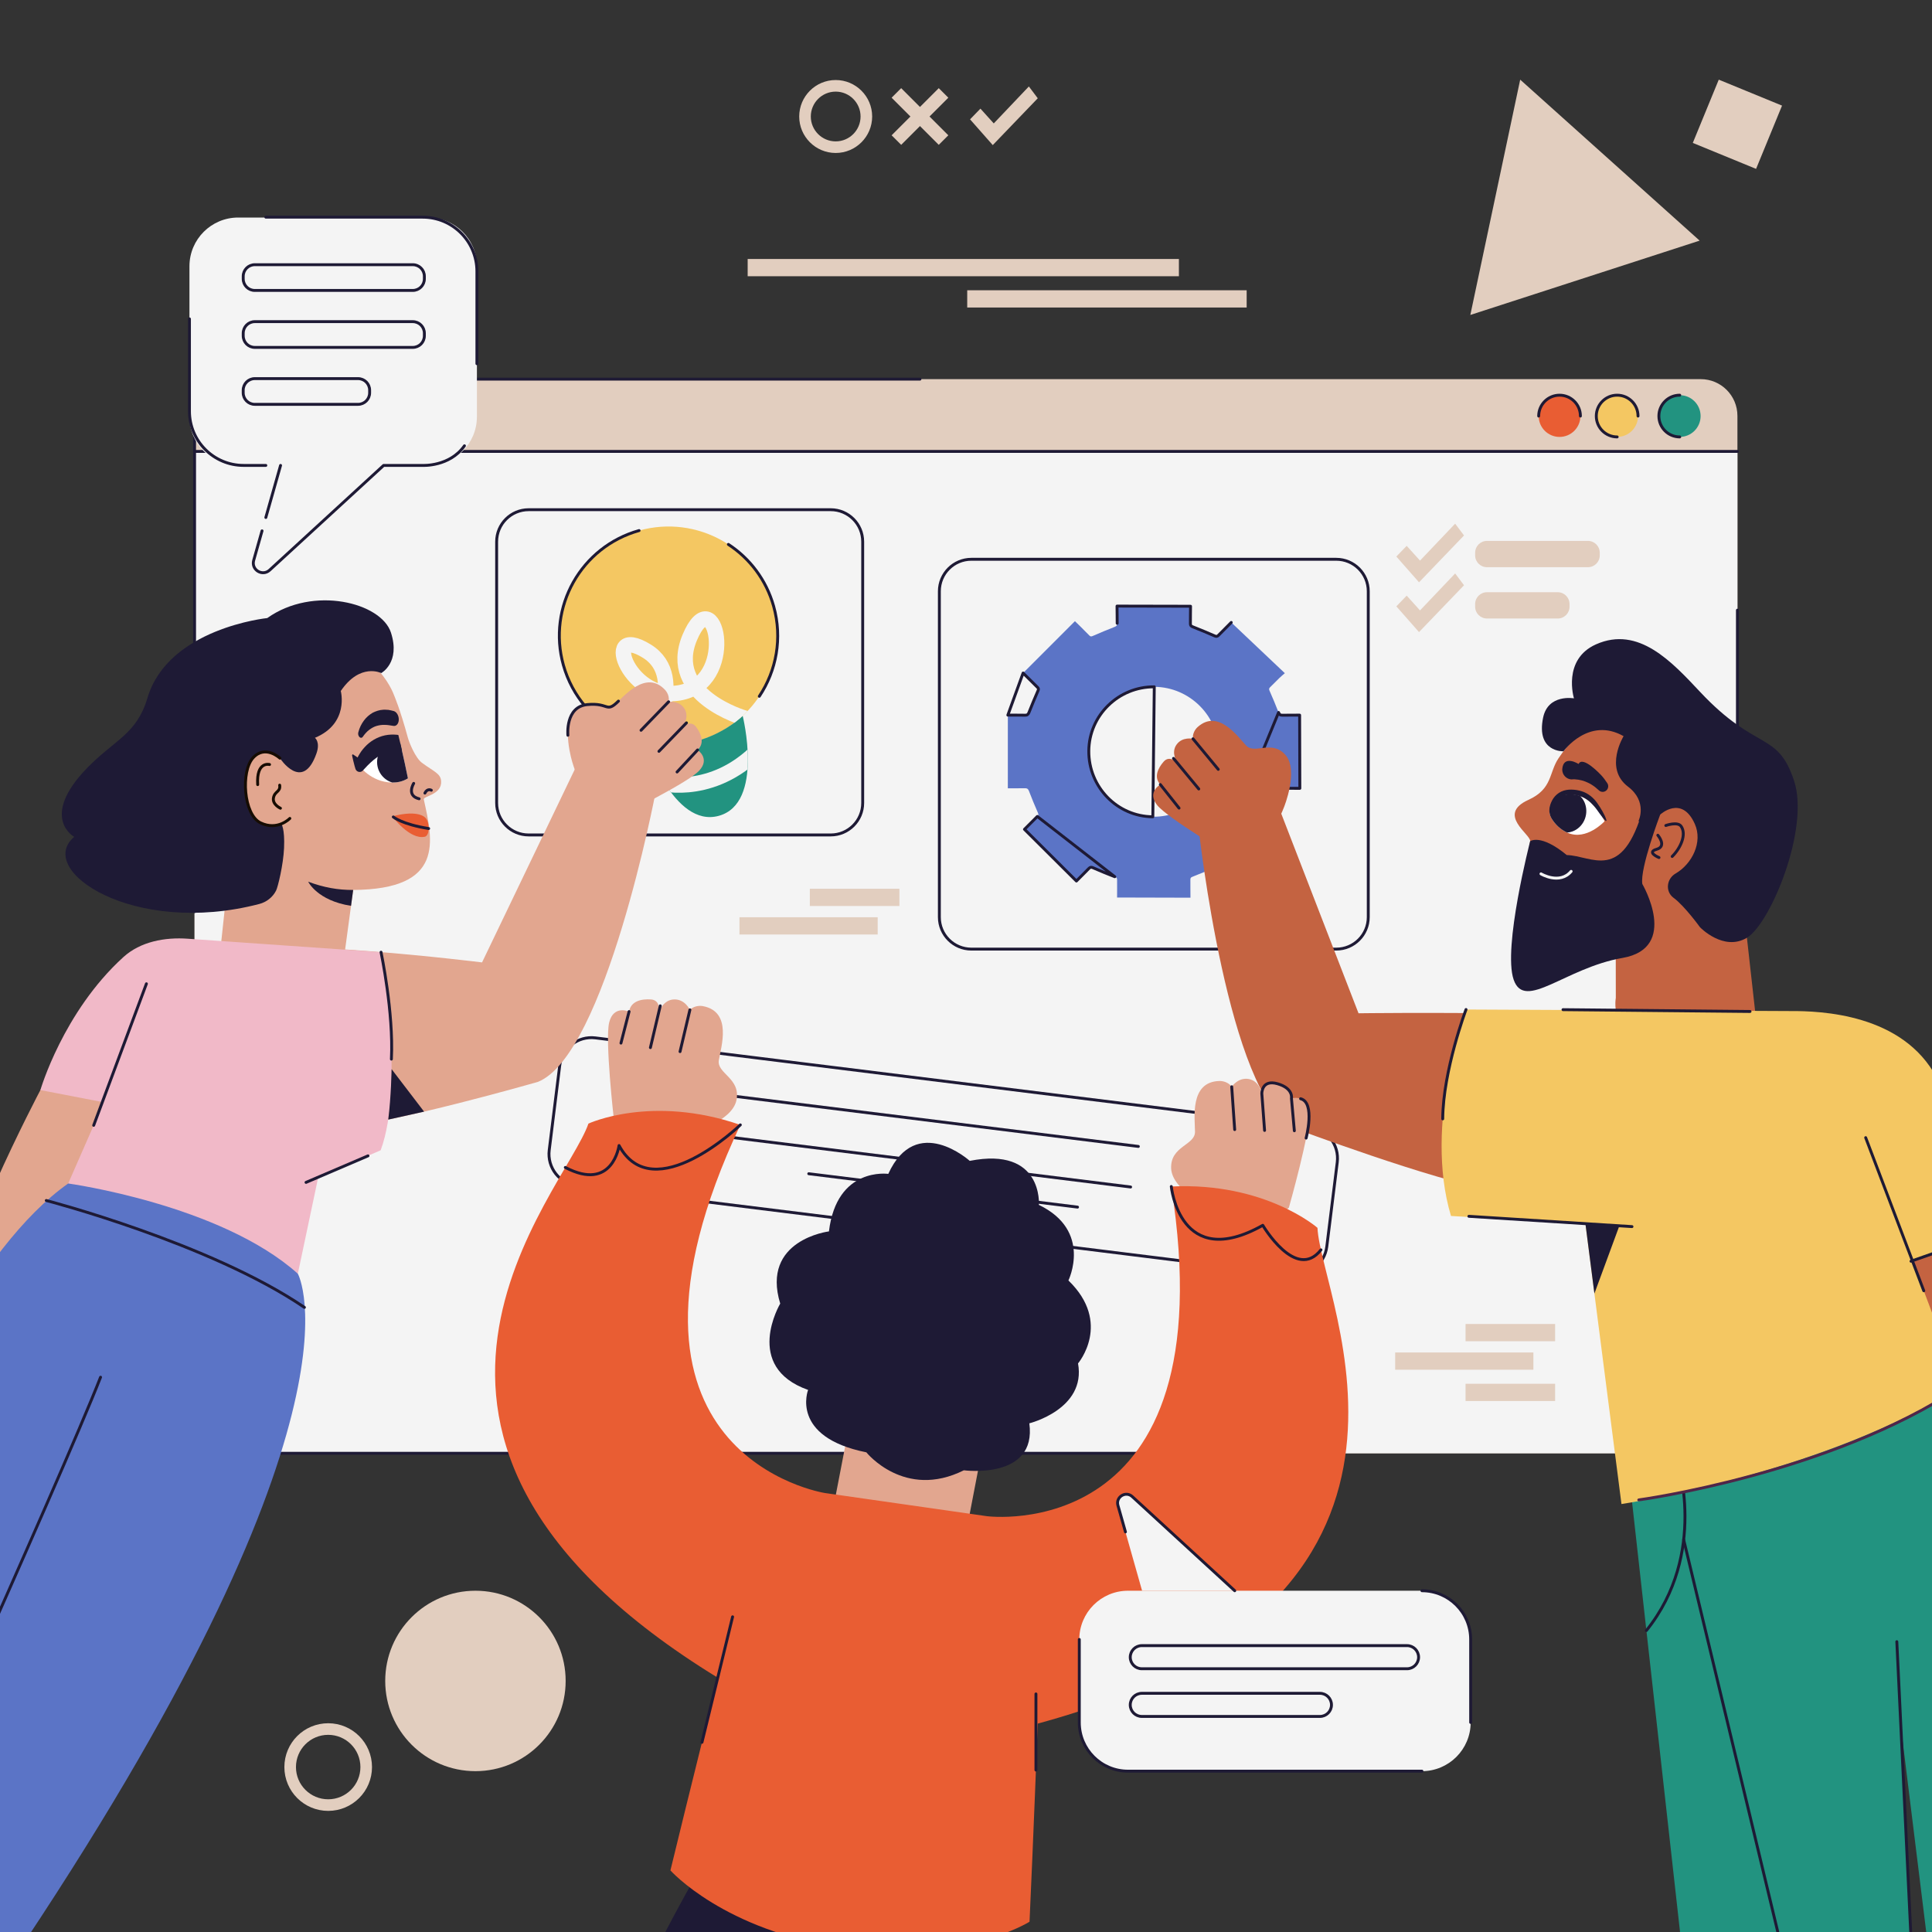 <svg version="1.2" xmlns="http://www.w3.org/2000/svg" viewBox="0 0 1000 1000" width="1000" height="1000">
	<rect x="0" y="0" width="1000" height="1000" fill="#333333" stroke="none"/>
	<defs>
		<clipPath clipPathUnits="userSpaceOnUse" id="cp1">
			<path d="m1000 1000h-1000v-1000h1000z"/>
		</clipPath>
		<clipPath clipPathUnits="userSpaceOnUse" id="cp2">
			<path d="m400.44 313.8c8.41 30.05-9.13 61.24-39.18 69.65-30.05 8.41-61.23-9.13-69.65-39.18-8.41-30.05 9.13-61.23 39.18-69.65 30.05-8.41 61.24 9.13 69.65 39.18z"/>
		</clipPath>
		<clipPath clipPathUnits="userSpaceOnUse" id="cp3">
			<path d="m334.08 384.27c0 0 14.51 44.57 38.04 37.98 23.53-6.58 12.29-51.74 12.29-51.74 0 0-19.93 20.13-50.33 13.76z"/>
		</clipPath>
		<clipPath clipPathUnits="userSpaceOnUse" id="cp4">
			<path d="m830.51 425.11c0 0-7.26-18.01-22.96-13.15-5.06 1.57-7.17 7.4-4.35 11.89 1.71 2.71 4.29 5.47 8.16 7.18 9.75 4.3 19.15-5.92 19.15-5.92z"/>
		</clipPath>
		<clipPath clipPathUnits="userSpaceOnUse" id="cp5">
			<path d="m205.57 377.84c0 0 2.89 11.58 6.5 29.44 0 0-15.5 4.86-22.94-0.41-3.44-2.44-5.15-7.81-6.91-15.87 0 0 3.66-11.98 23.35-13.16z"/>
		</clipPath>
		<clipPath clipPathUnits="userSpaceOnUse" id="cp6">
			<path d="m220.39 390.16c0 0-20.96-16.46-34.03 6.74 0 0 6.95 9.04 18.48 8.06 11.53-0.99 15.55-14.8 15.55-14.8z"/>
		</clipPath>
	</defs>
	<style>
		.s0 { fill: #e2cebf } 
		.s1 { fill: none;stroke: #e2cebf;stroke-miterlimit:10;stroke-width: 6 } 
		.s2 { fill: #f4f4f4 } 
		.s3 { fill: none;stroke: #1e1a35;stroke-linecap: round;stroke-linejoin: round;stroke-width: 1.5 } 
		.s4 { fill: #e95d33 } 
		.s5 { fill: #f4c762 } 
		.s6 { fill: #229380 } 
		.s7 { fill: none;stroke: #f4f4f4;stroke-linecap: round;stroke-linejoin: round;stroke-width: 8 } 
		.s8 { fill: #5b74c6 } 
		.s9 { fill: #c46341 } 
		.s10 { fill: #b55757 } 
		.s11 { fill: #1e1a35 } 
		.s12 { fill: #ffffff } 
		.s13 { fill: none;stroke: #300606;stroke-linecap: round;stroke-linejoin: round;stroke-width: 1.5 } 
		.s14 { fill: none;stroke: #f4f4f4;stroke-linecap: round;stroke-linejoin: round;stroke-width: 1.5 } 
		.s15 { fill: none;stroke: #4f2649;stroke-linecap: round;stroke-linejoin: round;stroke-width: 1.5 } 
		.s16 { fill: #e2a68f } 
		.s17 { fill: none;stroke: #160c02;stroke-linecap: round;stroke-linejoin: round;stroke-width: 1.5 } 
		.s18 { fill: #f1b9c8 } 
	</style>
	<g id="OBJECTS">
		<g id="&lt;Group&gt;">
			<path id="&lt;Path&gt;" class="s0" d="m761.04 163.02l25.81-121.79 92.88 83.32z"/>
			<g id="&lt;Group&gt;">
				<path id="&lt;Path&gt;" class="s0" d="m507.47 56.23l-5.37 5.54 11.75 13.33 23.29-24.23-4.6-6.12-18.17 19.13z"/>
				<g id="&lt;Group&gt;">
					<path id="&lt;Path&gt;" class="s0" d="m490.85 70.03l-4.95 4.94-24.4-24.4 4.95-4.94z"/>
					<path id="&lt;Path&gt;" class="s0" d="m485.9 45.63l4.95 4.94-24.4 24.4-4.95-4.94z"/>
				</g>
				<path id="&lt;Compound Path&gt;" fill-rule="evenodd" class="s0" d="m432.55 79.18c-10.41 0-18.88-8.47-18.88-18.88 0-10.41 8.47-18.88 18.88-18.88 10.41 0 18.88 8.47 18.88 18.88 0 10.41-8.47 18.88-18.88 18.88zm0-31.76c-7.1 0-12.88 5.78-12.88 12.88 0 7.1 5.78 12.88 12.88 12.88 7.1 0 12.88-5.78 12.88-12.88 0-7.1-5.78-12.88-12.88-12.88z"/>
			</g>
			<g id="&lt;Group&gt;">
				<path id="&lt;Path&gt;" class="s0" d="m610.2 142.98h-223.21v-8.93h223.21z"/>
				<path id="&lt;Path&gt;" class="s0" d="m645.27 159.17h-144.64v-8.93h144.64z"/>
			</g>
			<path id="&lt;Path&gt;" class="s0" d="m908.94 87.41l-32.75-13.44 13.44-32.74 32.75 13.44z"/>
			<path id="&lt;Path&gt;" class="s0" d="m292.78 870.05c0 25.79-20.9 46.7-46.69 46.7-25.79 0-46.7-20.91-46.7-46.7 0-25.79 20.91-46.69 46.7-46.69 25.79 0 46.69 20.9 46.69 46.69z"/>
			<path id="&lt;Path&gt;" class="s1" d="m189.55 914.63c0 10.87-8.81 19.68-19.68 19.68-10.87 0-19.68-8.81-19.68-19.68 0-10.87 8.81-19.68 19.68-19.68 10.87 0 19.68 8.81 19.68 19.68z"/>
		</g>
		<g id="&lt;Group&gt;">
			<path id="&lt;Path&gt;" class="s0" d="m880.28 752.22h-760.56c-10.5 0-19.01-8.52-19.01-19.01v-517.96c0-10.5 8.51-19.01 19.01-19.01h760.56c10.5 0 19.01 8.51 19.01 19.01v517.96c0 10.49-8.51 19.01-19.01 19.01z"/>
			<path id="&lt;Path&gt;" class="s2" d="m899.29 233.65v497.14c0 11.84-9.59 21.43-21.43 21.43h-755.72c-11.84 0-21.43-9.59-21.43-21.43v-497.14z"/>
			<path id="&lt;Path&gt;" class="s3" d="m899.29 233.65h-798.58"/>
			<g id="&lt;Group&gt;">
				<path id="&lt;Path&gt;" class="s4" d="m818.02 215.35c0 5.96-4.84 10.8-10.8 10.8-5.96 0-10.8-4.84-10.8-10.8 0-5.96 4.84-10.8 10.8-10.8 5.96 0 10.8 4.84 10.8 10.8z"/>
				<path id="&lt;Path&gt;" class="s5" d="m847.84 215.35c0 5.96-4.84 10.8-10.8 10.8-5.96 0-10.8-4.84-10.8-10.8 0-5.96 4.84-10.8 10.8-10.8 5.96 0 10.8 4.84 10.8 10.8z"/>
				<path id="&lt;Path&gt;" class="s6" d="m880.23 215.35c0 5.96-4.83 10.8-10.8 10.8-5.96 0-10.79-4.84-10.79-10.8 0-5.96 4.83-10.8 10.79-10.8 5.97 0 10.8 4.84 10.8 10.8z"/>
				<path id="&lt;Path&gt;" class="s3" d="m869.43 226.15c-5.96 0-10.79-4.84-10.79-10.8 0-5.96 4.83-10.8 10.79-10.8"/>
				<path id="&lt;Path&gt;" class="s3" d="m796.42 215.35c0-5.96 4.84-10.8 10.8-10.8 5.96 0 10.8 4.84 10.8 10.8"/>
				<path id="&lt;Path&gt;" class="s3" d="m837.04 226.15c-5.96 0-10.8-4.84-10.8-10.8 0-5.96 4.84-10.8 10.8-10.8 5.96 0 10.8 4.84 10.8 10.8"/>
			</g>
			<path id="&lt;Path&gt;" class="s3" d="m100.71 471.86v-254.2c0-11.83 9.59-21.42 21.43-21.42h354.03"/>
			<path id="&lt;Path&gt;" class="s3" d="m643.37 752.22h-521.23"/>
			<path id="&lt;Path&gt;" class="s3" d="m899.29 315.82v414.97"/>
		</g>
		<g id="&lt;Clip Group&gt;" clip-path="url(#cp1)">
			<g id="&lt;Group&gt;">
				<path id="&lt;Path&gt;" class="s3" d="m429.97 432.17h-156.34c-9.15 0-16.57-7.41-16.57-16.56v-135.23c0-9.15 7.42-16.56 16.57-16.56h156.34c9.15 0 16.56 7.41 16.56 16.56v135.23c0 9.15-7.41 16.56-16.56 16.56z"/>
				<g id="&lt;Group&gt;">
					<path id="&lt;Path&gt;" class="s3" d="m668.26 659.67l-369.59-45.91c-9.08-1.13-15.52-9.4-14.39-18.48l5.42-43.68c1.13-9.07 9.4-15.52 18.48-14.39l369.59 45.91c9.07 1.13 15.52 9.4 14.39 18.48l-5.42 43.68c-1.13 9.07-9.41 15.52-18.48 14.39z"/>
					<path id="&lt;Path&gt;" class="s3" d="m322 560.19l267.21 33.2"/>
					<path id="&lt;Path&gt;" class="s3" d="m319.37 581.36l265.84 33.03"/>
					<path id="&lt;Path&gt;" class="s3" d="m418.61 607.52l139.12 17.28"/>
				</g>
				<path id="&lt;Path&gt;" class="s3" d="m691.64 491.26h-188.86c-9.15 0-16.57-7.41-16.57-16.56v-168.66c0-9.14 7.42-16.56 16.57-16.56h188.86c9.15 0 16.57 7.42 16.57 16.56v168.66c0 9.15-7.42 16.56-16.57 16.56z"/>
				<g id="&lt;Group&gt;">
					<path id="&lt;Path&gt;" class="s5" d="m400.44 313.8c8.41 30.05-9.13 61.24-39.18 69.65-30.05 8.41-61.23-9.13-69.65-39.18-8.41-30.05 9.13-61.23 39.18-69.65 30.05-8.41 61.24 9.13 69.65 39.18z"/>
					<path id="&lt;Path&gt;" class="s6" d="m334.08 384.27c0 0 14.51 44.57 38.04 37.98 23.53-6.58 12.29-51.74 12.29-51.74 0 0-19.93 20.13-50.33 13.76z"/>
					<g id="&lt;Clip Group&gt;" clip-path="url(#cp2)">
						<path id="&lt;Path&gt;" class="s7" d="m385.3 371.66c0 0-40.92-11.66-28.25-41.77 12.66-30.11 24.77 20.41-2.9 28.16-27.68 7.75-44.12-36.39-19.31-20.99 22.13 13.74-0.25 48.79-0.25 48.79"/>
					</g>
					<g id="&lt;Clip Group&gt;" clip-path="url(#cp3)">
						<path id="&lt;Path&gt;" class="s7" d="m340.29 405.01c0 0 25.73 7.84 50.05-14.71"/>
					</g>
					<path id="&lt;Path&gt;" class="s3" d="m377 281.78c11.03 7.22 19.6 18.32 23.44 32.02 4.62 16.52 1.41 33.37-7.42 46.6"/>
					<path id="&lt;Path&gt;" class="s3" d="m321.69 380.03c-14.2-6.78-25.5-19.42-30.08-35.76-8.41-30.05 9.13-61.23 39.18-69.65"/>
				</g>
				<g id="&lt;Group&gt;">
					<g id="&lt;Group&gt;">
						<path id="&lt;Compound Path&gt;" fill-rule="evenodd" class="s8" d="m672.8 408.03c-2.97-0.04-5.93 0.03-8.9-0.03-1.15-0.03-1.67 0.3-2.11 1.47-1.41 3.73-2.99 7.4-4.59 11.05-0.38 0.87-0.42 1.41 0.32 2.11 2.23 2.14 4.36 4.38 6.58 6.53l-26.32 27.81c-1.03-1.16-1.98-2.32-3.01-3.4-1.36-1.43-2.8-2.79-4.16-4.22-0.57-0.6-1.07-0.61-1.82-0.3q-5.8 2.47-11.66 4.8c-0.71 0.28-1 0.62-0.99 1.39 0.04 3.14-0.03 6.27 0.04 9.41l-37.98-0.1c0.07-3.05-0.02-6.1 0.01-9.15 0.01-0.92-0.32-1.29-1.21-1.63q-5.63-2.18-11.18-4.6c-0.92-0.4-1.48-0.45-2.22 0.34-2.1 2.21-4.33 4.3-6.45 6.49l-26.88-26.75q3.3-3.35 6.65-6.66c0.6-0.59 0.69-1.04 0.31-1.88q-2.46-5.59-4.65-11.3c-0.41-1.08-0.91-1.44-2.03-1.42-2.97 0.07-5.93 0-8.9 0.04l0.01-37.89c2.96 0.04 5.93-0.04 8.89 0.04 1.13 0.03 1.62-0.35 2.04-1.41 1.5-3.83 3.1-7.62 4.74-11.39 0.34-0.77 0.14-1.17-0.37-1.67q-3.71-3.66-7.41-7.35c9.01-9.01 17.86-17.86 26.83-26.84 0.84 0.81 1.73 1.66 2.6 2.52q2.47 2.44 4.9 4.93c0.54 0.56 0.99 0.53 1.69 0.22 3.78-1.63 7.57-3.24 11.4-4.73 1.01-0.39 1.3-0.86 1.28-1.86-0.06-2.96 0-5.93-0.08-8.89l38.05 0.08c-0.08 3-0.02 6.01-0.07 9.02-0.01 0.92 0.34 1.29 1.21 1.63q5.75 2.26 11.4 4.73c0.82 0.36 1.29 0.3 1.9-0.32 2.18-2.24 4.43-4.43 6.63-6.67l27.74 26.26c-0.93 0.81-1.89 1.58-2.77 2.44-1.64 1.58-3.22 3.22-4.85 4.82-0.56 0.54-0.67 0.99-0.32 1.78 1.64 3.73 3.23 7.48 4.69 11.28 0.42 1.08 0.88 1.45 2.01 1.42 2.97-0.08 5.93 0.01 8.9-0.05zm-41.99-18.94c0.12-18.32-14.92-33.47-33.35-33.59-18.55-0.12-33.75 14.75-33.89 33.17-0.14 18.67 14.71 33.94 33.14 34.08 18.88 0.14 33.97-14.75 34.1-33.66z"/>
					</g>
					<g id="&lt;Group&gt;">
						<path id="&lt;Compound Path&gt;" fill-rule="evenodd" class="s3" d="m637.29 322.18c-2.2 2.24-4.45 4.43-6.63 6.67-0.61 0.62-1.08 0.68-1.9 0.32q-5.65-2.47-11.4-4.73c-0.87-0.34-1.22-0.71-1.21-1.63 0.05-3.01-0.01-6.02 0.07-9.02l-38.05-0.08c0.08 2.96 0.02 5.93 0.08 8.89m-56.59 47.54c2.96 0.04 5.93-0.04 8.89 0.04 1.13 0.03 1.62-0.35 2.04-1.41 1.5-3.83 3.1-7.62 4.74-11.39 0.34-0.77 0.14-1.17-0.37-1.67q-3.71-3.66-7.41-7.35zm15.25 52.46q-3.34 3.3-6.64 6.65l26.88 26.76c2.12-2.19 4.35-4.28 6.45-6.5 0.74-0.78 1.3-0.73 2.22-0.33q5.54 2.41 11.18 4.6zm91.87 26.46c0.75-0.32 1.25-0.3 1.82 0.3 1.36 1.43 2.8 2.78 4.16 4.22 1.03 1.08 1.99 2.23 3.01 3.4l26.33-27.81c-2.22-2.15-4.35-4.4-6.58-6.53-0.74-0.7-0.7-1.24-0.32-2.11 1.6-3.66 3.18-7.32 4.58-11.05 0.44-1.17 0.96-1.5 2.12-1.48 2.96 0.07 5.93 0 8.89 0.04l-0.11-37.9c-2.96 0.06-5.93-0.03-8.89 0.05-1.13 0.03-1.6-0.34-2.01-1.42zm-31.33-93.56c-18.55-0.12-33.75 14.76-33.89 33.18-0.14 18.67 14.71 33.94 33.14 34.08z"/>
					</g>
				</g>
			</g>
			<g id="&lt;Group&gt;">
				<g id="&lt;Group&gt;">
					<path id="&lt;Path&gt;" class="s9" d="m912.42 622.49c0 0 66.06 96.09 119.4 198.49 9.68 18.59 32.68 26.94 51.28 17.28 5.45-2.84 10.13-6.98 12.89-12.98 0 0-30.42-122.91-81.37-239.52-14.81-33.9-53.69-50.53-88.32-37.53-0.24 0.09 0.23-0.09 0 0-46.86 17.91-13.88 74.26-13.88 74.26z"/>
					<path id="&lt;Path&gt;" class="s10" d="m1016.42 792l-38.67-68.65"/>
				</g>
				<g id="&lt;Group&gt;">
					<g id="&lt;Group&gt;">
						<path id="&lt;Path&gt;" class="s6" d="m1145.32 1153.38l-139.04-440.08c0 0-60.81 32.73-166.49 19.71l54.58 489.07 103.32-31.35-13.78-296.77 36.41 294.61z"/>
						<path id="&lt;Path&gt;" class="s3" d="m981.79 849.73l10.65 222.57"/>
						<path id="&lt;Path&gt;" class="s3" d="m868.04 755.45c0 0 16.22 48.58-15.87 88.51"/>
						<path id="&lt;Path&gt;" class="s3" d="m871.46 796.91l96.44 401.98"/>
					</g>
				</g>
				<g id="&lt;Group&gt;">
					<path id="&lt;Path&gt;" class="s9" d="m904.2 485.39c8.37-61.12 26.52-94.22-15.45-108.72l-27.91-8.98c0 0-30.85-9.99-54.17 24.81-5.03 7.52-3.04 15.83-15.59 21.52-16.67 7.57 1.47 17.98 0.92 21.39-3.65 22.8-2.84 48.26 36.79 54.48l7.52 1.21 0.03 25.4c0 0-5.17 27.67 33.35 22.87 24.69-3.08 38.93-14.48 38.93-14.48z"/>
					<path id="&lt;Path&gt;" class="s11" d="m808.61 398.19c-0.06 2.86 2.18 5.21 5.01 5.25-0.09-0.01-0.01-0.02 0.03-0.03q0.06-0.01 0.17-0.02 0.18-0.02 0.39-0.02 0.42-0.02 0.88 0 0.91 0.04 1.84 0.19c1.25 0.2 2.51 0.52 3.73 1.01 1.21 0.49 2.43 1.06 3.55 1.83 1.15 0.72 2.2 1.62 3.25 2.58l0.16 0.15c1.17 1.07 2.98 0.98 4.04-0.21 0.9-1.01 0.98-2.47 0.27-3.55-0.96-1.46-2-2.92-3.25-4.23 0 0-9.48-10.23-11.6-5.7 0 0-7.89-5.05-8.47 2.75z"/>
					<path id="&lt;Path&gt;" class="s3" d="m862.23 427.28c0 0 6.1-2.2 7.91 0.4 2.93 4.22-0.27 11.3-4.62 15.63"/>
					<path id="&lt;Path&gt;" class="s3" d="m858.09 432.31c0 0 4.89 5.73-0.62 7.28-5.51 1.55 1.22 4.28 1.22 4.28"/>
					<path id="&lt;Path&gt;" class="s11" d="m866.11 464.61c-4.27-3.27-3.49-9.77 1.16-12.47 8.5-4.93 14.2-16.18 9.96-25.67-6.8-15.19-17.92-4.83-17.92-4.83 0 0-7.85 8.22-11.2 3.24 0 0 4.83-9.92-5.45-17.71-12.52-9.48-2.29-26.13-2.29-26.13-18.09-10.28-31.11 7.83-31.11 7.83 0 0-14.25 0.61-10.55-17.41 2.55-12.42 15.97-10 15.97-10 0 0-6.17-20.12 11.42-27.95 22.02-9.79 39.28 9.09 53.9 24.65 29.27 31.17 40 20.01 48.6 45.93 8.24 24.87-12.29 74.06-24.4 81.3-12.11 7.24-24.28-5.45-24.28-5.45 0 0-7.87-10.9-13.57-15.15q-0.12-0.09-0.24-0.18z"/>
					<g id="&lt;Group&gt;">
						<path id="&lt;Path&gt;" class="s12" d="m830.51 425.11c0 0-7.22-17.9-22.81-13.19-5.15 1.55-7.31 7.52-4.42 12.05 1.71 2.67 4.27 5.38 8.08 7.06 9.75 4.3 19.15-5.92 19.15-5.92z"/>
						<g id="&lt;Group&gt;">
							<g id="&lt;Clip Group&gt;" clip-path="url(#cp4)">
								<path id="&lt;Path&gt;" class="s11" d="m801.41 416.42c-2.08 5.62 0.48 11.83 5.71 13.86 5.24 2.04 11.16-0.87 13.24-6.49 2.07-5.62-0.49-11.82-5.72-13.86-5.23-2.03-11.16 0.87-13.23 6.49z"/>
							</g>
						</g>
						<g id="&lt;Group&gt;">
							<path id="&lt;Path&gt;" class="s11" d="m802.11 418.14c0.24-1.8 0.9-3.41 1.89-4.92 1.02-1.47 2.45-2.73 4.12-3.51 1.67-0.79 3.53-1.05 5.29-1.02 1.79 0.04 3.48 0.3 5.18 0.83 3.44 1.03 6.35 3.49 8.24 6.28 0.99 1.38 1.84 2.81 2.66 4.23 0.81 1.43 1.53 2.9 2.01 4.52 0.05 0.14-0.03 0.28-0.17 0.32q-0.15 0.04-0.26-0.05c-2.46-2.31-3.93-5.26-6.04-7.6-2.06-2.37-4.4-4.27-7.25-5.13-2.87-0.89-6.06-1.23-8.7-0.17-2.65 0.99-4.64 3.62-5.49 6.47l-0.03 0.07c-0.11 0.39-0.53 0.62-0.93 0.5-0.36-0.11-0.57-0.46-0.52-0.82z"/>
						</g>
						<path id="&lt;Path&gt;" class="s13" d=""/>
					</g>
					<path id="&lt;Path&gt;" class="s11" d="m792 435.41c0 0 5.35-4.05 18.94 7.16 13.12 0.3 28.74 14.67 39.65-24.41l8.72 3.48c0 0-10.56 27.79-9.25 35.9 0 0 19.42 33.12-10.27 38.29-29.69 5.16-50.61 27.73-56.32 11.26-5.71-16.47 8.53-71.68 8.53-71.68z"/>
					<path id="&lt;Path&gt;" class="s14" d="m797.61 452.31c0 0 9.66 5.78 15.61-1.3"/>
				</g>
				<g id="&lt;Group&gt;">
					<path id="&lt;Path&gt;" class="s9" d="m861.26 612.65c26.87-21.31 53.13-66.26 21.79-80.16-0.24-0.11 0.23 0.1 0 0-23.42-10.15-179.88-8.02-179.88-8.02l-41.58-107.42c0 0-7.89-18.18-41.07 12.58 0 0 15.12 137.5 48.95 154.21 0 0 72.77 27.27 102.61 32.08 0 0 67.08 14.26 89.18-3.27z"/>
					<g id="&lt;Group&gt;">
						<path id="&lt;Path&gt;" class="s9" d="m664.59 417.8c0 0 7.8-19.12 0.71-27.1-7.09-7.99-15.84-0.05-20.28-4.79-4.44-4.74-14.49-19.1-25.11-9.6 0 0-2.88 2.36-2.42 6.09 0 0-5.5-1.25-8.53 3.03-3.04 4.28 0.35 9.27 0.35 9.27 0 0-3.92-4.01-7.01-0.47-3.09 3.53-5.15 8.18-1.71 11.85 0 0-7.07 3.9-1.63 10.68 5.43 6.77 38.56 26.38 38.56 26.38 0 0 17.34-0.1 27.07-25.34z"/>
						<path id="&lt;Path&gt;" class="s3" d="m617.49 382.4l13.07 15.82"/>
						<path id="&lt;Path&gt;" class="s3" d="m607.41 392.54l13.07 15.82"/>
						<path id="&lt;Path&gt;" class="s3" d="m600.59 406.08l9.68 12.19"/>
					</g>
				</g>
				<g id="&lt;Group&gt;">
					<path id="&lt;Path&gt;" class="s5" d="m1014.53 718.02l-30.53-81.11-8.89 20.82 69.47-24.36-42.18-75.57c-17.48-33-59.66-34.61-76.12-34.48l-167.47-0.8c0 0-22.17 58.97-7.78 106.86l69.6 4.15 18.64 144.96c0 0 104.1-15.68 175.26-60.47z"/>
					<path id="&lt;Path&gt;" class="s3" d="m995.74 668.1l-30.07-79.26"/>
					<path id="&lt;Path&gt;" class="s3" d="m760.29 629.56l84.42 5.33"/>
					<path id="&lt;Path&gt;" class="s3" d="m758.81 522.52c0 0-11.88 31.47-12.06 56.61"/>
					<path id="&lt;Path&gt;" class="s3" d="m1002.4 557.8l32.89 58.92"/>
					<path id="&lt;Path&gt;" class="s15" d="m848.23 776.35c0 0 98.33-13.26 166.3-58.33"/>
					<path id="&lt;Path&gt;" class="s3" d="m989.14 652.81l44.68-15.67"/>
					<path id="&lt;Path&gt;" class="s3" d="m809.01 522.6l96.8 0.94"/>
					<path id="&lt;Path&gt;" class="s11" d="m838.18 634.48l-12.92 35.05-4.63-36z"/>
				</g>
			</g>
			<g id="&lt;Group&gt;">
				<path id="&lt;Path&gt;" class="s16" d="m20.91 564.22c0 0-47.14 89.19-45.33 119.04 1.82 29.84 96.2-36.93 114-106.96 17.79-70.04-47.5-55.58-68.67-12.08z"/>
				<g id="&lt;Group&gt;">
					<path id="&lt;Path&gt;" class="s16" d="m84.98 573.65c-25.12-23.35-1.48-69.43 30.86-80.84 0.25-0.08-0.24 0.09 0 0 24.14-8.27 133.67 5.33 133.67 5.33l49.87-103.82c0 0 9.3-17.51 39.96 15.76 0 0-25.86 135.89-60.9 149.9 0 0-74.69 21.48-104.81 23.93 0 0-67.99 8.95-88.65-10.26z"/>
					<g id="&lt;Group&gt;">
						<path id="&lt;Path&gt;" class="s16" d="m296.33 394.83c0 0-6.27-19.67 1.43-27.07 7.69-7.41 15.79 1.19 20.59-3.18 4.79-4.38 15.95-17.91 25.78-7.6 0 0 2.69 2.57 1.94 6.26 0 0 5.58-0.82 8.27 3.69 2.69 4.51-1.08 9.22-1.08 9.22 0 0 4.22-3.7 7.02 0.07 2.81 3.77 4.49 8.56 0.78 11.95 0 0 6.74 4.44 0.79 10.77-5.95 6.33-40.52 23.28-40.52 23.28 0 0-17.28-1.47-25-27.39z"/>
						<path id="&lt;Path&gt;" class="s3" d="m346.07 363.24l-14.27 14.75"/>
						<path id="&lt;Path&gt;" class="s3" d="m355.32 374.14l-14.26 14.75"/>
						<path id="&lt;Path&gt;" class="s3" d="m361.06 388.17l-10.61 11.4"/>
					</g>
					<path id="&lt;Path&gt;" class="s3" d="m293.94 380.57c0 0-1.46-14.73 10-15.87 11.46-1.13 9.62 4.66 16.17-1.81"/>
				</g>
				<g id="&lt;Group&gt;">
					<g id="&lt;Group&gt;">
						<path id="&lt;Path&gt;" class="s16" d="m112.89 502.58c0 0 8.77 10.13 33.56 6.36 23.13-3.52 31.91-15.46 31.91-15.46l4.44-32.84c47.58-0.32 41.29-25.44 36.55-46.86-0.38-1.74 9.46-2.4 8.98-9.45-0.27-4-3.66-4.87-9.88-9.47-3.52-2.6-6.71-10.7-7.33-13.01-4.05-14.92-7.22-22.15-7.22-22.15 0 0-10.92-31.57-49.36-24.88-14.74 2.56-31.88 10.71-39.23 15.66-23.24 15.67-25.45 52.2 3.57 96.28z"/>
						<path id="&lt;Path&gt;" class="s4" d="m219.85 433.1c-7.79 1.69-16.82-10.55-16.82-10.55 14.2-3.77 17.33 0.93 17.33 0.93 0 0 1.39 1.26 1.5 4.86 0.14 4.53-2.01 4.76-2.01 4.76z"/>
						<path id="&lt;Path&gt;" class="s11" d="m185.44 379.13c0.66-2.57 1.66-4.46 2.94-6.2 1.27-1.71 2.82-3.01 4.49-4 1.7-0.85 3.51-1.46 5.37-1.56 0.93-0.11 1.86 0.04 2.79 0.06q1.39 0.24 2.77 0.61c1.52 0.42 2.69 2.46 2.6 4.57-0.08 1.99-1.25 3.32-2.66 3.12l-0.23-0.03c-1.49-0.22-2.96-0.52-4.38-0.5-1.44-0.07-2.81 0.15-4.16 0.53-1.36 0.38-2.62 1.1-3.83 2-1.19 0.88-2.36 2.19-3.23 3.45l-0.16 0.22c-0.48 0.7-1.34 0.63-1.9-0.15-0.44-0.6-0.58-1.45-0.41-2.12z"/>
						<g id="&lt;Clip Group&gt;" clip-path="url(#cp5)">
							<g id="&lt;Group&gt;">
								<path id="&lt;Path&gt;" class="s12" d="m220.39 390.16c0 0-20.96-16.46-34.03 6.74 0 0 6.95 9.04 18.48 8.06 11.53-0.99 15.55-14.8 15.55-14.8z"/>
								<g id="&lt;Group&gt;">
									<g id="&lt;Clip Group&gt;" clip-path="url(#cp6)">
										<path id="&lt;Path&gt;" class="s11" d="m217.2 393.06c0.78 6.05-3.5 11.59-9.56 12.36-6.05 0.78-11.59-3.5-12.37-9.56-0.77-6.05 3.51-11.59 9.56-12.36 6.06-0.78 11.59 3.5 12.37 9.56z"/>
									</g>
								</g>
								<g id="&lt;Group&gt;">
									<path id="&lt;Path&gt;" class="s11" d="m219.93 390.43c-1.77-0.28-3.38-0.68-4.93-1.12-1.63-0.16-3.11-0.64-4.61-0.76-2.96-0.41-5.68-0.27-8.17 0.22-2.5 0.51-4.79 1.63-7.04 3.19-2.2 1.53-4.46 3.69-6.34 5.76l-0.99 1.09c-0.84 0.93-2.28 1-3.21 0.16q-0.37-0.34-0.56-0.77c-0.94-2.16-1.86-4.34-2.47-6.75-0.11-0.44 0.15-0.88 0.59-0.99q0.34-0.07 0.62 0.09c2.12 1.29 3.95 2.81 5.73 4.34l-4.75 0.48c0.63-2.01 1.35-3.64 2.4-5.28 0.99-1.65 2.27-3.13 3.68-4.51 2.87-2.71 6.77-4.72 10.9-5.22 4.1-0.5 8.2 0.25 11.58 1.92 1.72 0.79 3.21 1.92 4.68 2.98q2.04 1.83 3.72 3.92c0.27 0.34 0.22 0.83-0.12 1.11q-0.28 0.21-0.61 0.16z"/>
								</g>
							</g>
						</g>
						<path id="&lt;Path&gt;" class="s3" d="m223.25 409.02c0 0-2.01-1.17-3.32 1.48"/>
						<path id="&lt;Path&gt;" class="s3" d="m216.93 413.45c-6.76-1.6-2.81-7.97-2.81-7.97"/>
						<path id="&lt;Path&gt;" class="s11" d="m181.69 468.86c-17.5-2.7-22.18-12.5-22.18-12.5 8.01 3 15.42 4.33 23.29 4.28z"/>
						<path id="&lt;Path&gt;" class="s3" d="m203.57 422.86c0 0 4.51 3.8 18.3 5.99"/>
					</g>
					<path id="&lt;Path&gt;" class="s11" d="m163.01 381.89c0 0 2.91 2.14 0.76 8.18-7.19 20.28-18.9 2.35-18.9 2.35 0 0-13.62-10.27-17.33 8.08-2.93 14.5 4.46 30.8 18.08 25.92 0 0 1.86 2.32 1.41 12.5-0.4 8.83-3.2 20.24-4.13 22.06-1.76 3.45-4.95 5.94-8.7 6.92-65.09 16.98-116.16-17.49-95.79-34.74 0 0-18.2-10 6.69-35.65 14.27-14.7 25.65-17.45 31.2-36.19 10.74-36.22 62.03-41.41 62.03-41.41 23.86-16.95 59.02-8.01 64.03 7.53 5.02 15.54-5.03 20.94-5.03 20.94 0 0-10.92-5.5-20.94 9.28 0 0 4.52 16.79-13.38 24.23z"/>
					<g id="&lt;Group&gt;">
						<path id="&lt;Path&gt;" class="s16" d="m144.87 392.42c-2.33-2.15-5.21-2.9-5.21-2.9 0 0-12.33-4.07-12.44 17.37-0.12 22.79 14.81 20.63 14.81 20.63 5.93-1.03 7.99-3.91 7.99-3.91z"/>
						<path id="&lt;Path&gt;" class="s17" d="m145.15 418.34c0 0-4.27-1.92-3.6-5.4 0.66-3.49 3.71-2.99 3.21-6.54"/>
						<path id="&lt;Path&gt;" class="s17" d="m139.51 395.71c0 0-6.88-1.84-6.13 10.4"/>
						<path id="&lt;Path&gt;" class="s17" d="m144.87 392.42c0 0-7.55-7.14-13.9-0.17-6.35 6.98-4.98 29.39 3.88 33.66 8.87 4.28 15.17-2.3 15.17-2.3"/>
					</g>
				</g>
				<g id="&lt;Group&gt;">
					<path id="&lt;Path&gt;" class="s18" d="m63.87 495.38c8.82-8.01 21.46-10.36 33.34-9.5l100.01 6.97c0 0 12.44 68.61-0.2 102.54l-32.29 13.89-10.57 50c0 0-69.54-11.01-118.86-46.71l18.41-42.02-32.8-6.33c0 0 11.72-40.45 42.96-68.84z"/>
					<path id="&lt;Path&gt;" class="s3" d="m48.49 582.47l27.29-73.27"/>
					<path id="&lt;Path&gt;" class="s3" d="m190.47 598.27l-32.07 13.73"/>
					<path id="&lt;Path&gt;" class="s3" d="m197.22 492.85c0 0 6.57 31.09 5.37 55.35"/>
				</g>
				<path id="&lt;Path&gt;" class="s11" d="m200.96 579.5l18.55-4.12-16.82-22c0 0-0.25 14.6-1.73 26.12z"/>
				<g id="&lt;Group&gt;">
					<path id="&lt;Path&gt;" class="s8" d="m154.16 659.28c0 0 41.75 74.57-150.61 359.52 0 0-86.34 13.95-133.9-62.41 0 0 72.43-278.01 165.65-343.82 0 0 78.86 10.84 118.86 46.71z"/>
					<path id="&lt;Path&gt;" class="s3" d="m-76.85 1005.38c0 0 109.45-242.57 128.9-292.54"/>
					<path id="&lt;Path&gt;" class="s3" d="m23.95 621.38c0 0 84.66 22.03 133.62 55.32"/>
				</g>
			</g>
			<g id="&lt;Group&gt;">
				<g id="&lt;Group&gt;">
					<path id="&lt;Path&gt;" class="s16" d="m430.06 786.98l8.55-44.33 69.21 10.2-9.2 47.87z"/>
					<path id="&lt;Path&gt;" class="s11" d="m501.93 600.86c0 0-27.66-24.97-42.16 6.74 0 0-26.67-3.87-30.71 29.77 0 0-35.3 4.31-25.22 37.37 0 0-19.46 32.7 14.43 44.68 0 0-9.54 24.35 30.15 32.3 0 0 19.69 24.64 50.47 9.3 0 0 37.86 5.07 33.89-24.31 0 0 29.5-7.3 25.21-31.01 0 0 17.78-20.92-4.98-42.94 0 0 12.57-25.7-15.28-39.11 0 0 2.28-30.28-35.8-22.79z"/>
				</g>
				<path id="&lt;Path&gt;" class="s11" d="m356.88 976.85c0 0-48.73 85.12-61.9 147.27 0 0 76.88 123.85 243.64 62.18 0 0 21.46-101.2-17.32-186.13z"/>
				<g id="&lt;Group&gt;">
					<path id="&lt;Path&gt;" class="s16" d="m357.36 586.49c0 0 21.59-5.78 23.85-17.12 2.25-11.34-10.32-13.7-9.14-20.63 1.19-6.93 7.01-25-8.13-27.95 0 0-3.92-0.94-6.85 1.9 0 0-2.51-5.57-8.19-5.39-5.68 0.18-7.77 6.38-7.77 6.38 0 0 0.9-6.01-4.17-6.37-5.08-0.36-10.43 0.91-11.35 6.27 0 0-7.99-3.54-10.28 5.58-2.3 9.12 2.45 50.54 2.45 50.54 0 0 11.43 14.9 39.58 6.79z"/>
					<path id="&lt;Path&gt;" class="s3" d="m357.09 522.69l-5.1 21.62"/>
					<path id="&lt;Path&gt;" class="s3" d="m341.75 520.62l-5.1 21.62"/>
					<path id="&lt;Path&gt;" class="s3" d="m325.61 523.58l-4.2 16.33"/>
				</g>
				<g id="&lt;Group&gt;">
					<path id="&lt;Path&gt;" class="s16" d="m626.94 625.42c0 0-20.37-9.19-20.76-20.75-0.39-11.56 12.4-11.85 12.35-18.88-0.05-7.03-2.87-25.8 12.55-26.27 0 0 4.02-0.29 6.45 2.98 0 0 3.38-5.08 8.95-3.98 5.58 1.1 6.64 7.54 6.64 7.54 0 0 0.08-6.07 5.15-5.6 5.06 0.46 10.14 2.58 10.18 8.02 0 0 8.46-2.2 9.25 7.17 0.79 9.37-10.6 49.48-10.6 49.48 0 0-13.69 12.85-40.16 0.29z"/>
					<path id="&lt;Path&gt;" class="s3" d="m637.53 562.5l1.54 22.17"/>
					<path id="&lt;Path&gt;" class="s3" d="m654.54 585.11l-1.42-19.05c0 0-0.18-7.51 8.14-5.11 8.31 2.4 7.19 7.53 7.19 7.53l1.5 16.8"/>
					<path id="&lt;Path&gt;" class="s3" d="m676.04 589.07c0 0 4.89-18.41-2.86-20.38"/>
				</g>
				<g id="&lt;Group&gt;">
					<path id="&lt;Path&gt;" class="s4" d="m468.91 778.78l-41.96-6c0 0-124.25-19.27-43.75-190.54-46.01-15.88-78.63-0.66-78.63-0.66-12.24 35.83-135.58 162.76 67.09 286.89 0 0-15.05 60-24.65 99.65 0 0 27.77 31.23 89.12 40 61.34 8.77 96.75-13.43 96.75-13.43 1.89-40.75 4.26-102.56 4.26-102.56 229.33-62.38 146.49-218.78 144.78-256.61 0 0-27.05-23.74-75.66-21.39 29.29 186.96-95.39 170.65-95.39 170.65z"/>
					<path id="&lt;Path&gt;" class="s3" d="m383.2 582.24c0 0-45.06 43.45-62.78 10.68 0 0-3.28 24.22-27.81 11.35"/>
					<path id="&lt;Path&gt;" class="s3" d="m606.26 614.13c0 0 4.32 44.29 47.36 20.09 0 0 17.18 29.23 30.11 12.7"/>
					<path id="&lt;Path&gt;" class="s3" d="m363.34 901.81l15.85-64.95"/>
					<path id="&lt;Path&gt;" class="s3" d="m536.2 916.18v-39.4"/>
				</g>
			</g>
			<g id="&lt;Group&gt;">
				<path id="&lt;Path&gt;" class="s0" d="m821.92 293.58h-52.27c-3.38 0-6.12-2.73-6.12-6.11v-1.39c0-3.37 2.74-6.11 6.12-6.11h52.27c3.38 0 6.11 2.74 6.11 6.11v1.39c0 3.38-2.73 6.11-6.11 6.11z"/>
				<path id="&lt;Path&gt;" class="s0" d="m806.28 320.14h-36.63c-3.38 0-6.12-2.73-6.12-6.11v-1.38c0-3.38 2.74-6.12 6.12-6.12h36.63c3.37 0 6.11 2.74 6.11 6.12v1.38c0 3.38-2.74 6.11-6.11 6.11z"/>
				<path id="&lt;Path&gt;" class="s0" d="m728.1 282.53l-5.36 5.53 11.74 13.34 23.29-24.24-4.59-6.11-18.18 19.12z"/>
				<path id="&lt;Path&gt;" class="s0" d="m728.1 308.3l-5.36 5.54 11.74 13.33 23.29-24.24-4.59-6.11-18.18 19.13z"/>
				<path id="&lt;Path&gt;" class="s0" d="m793.68 708.97h-71.54v-8.93h71.54z"/>
				<path id="&lt;Path&gt;" class="s0" d="m804.92 725.16h-46.35v-8.93h46.35z"/>
				<path id="&lt;Path&gt;" class="s0" d="m804.92 694.22h-46.35v-8.92h46.35z"/>
				<path id="&lt;Path&gt;" class="s0" d="m454.29 483.7h-71.54v-8.93h71.54z"/>
				<path id="&lt;Path&gt;" class="s0" d="m465.53 468.95h-46.36v-8.93h46.36z"/>
			</g>
		</g>
		<g id="&lt;Group&gt;">
			<g id="&lt;Group&gt;">
				<path id="&lt;Path&gt;" class="s2" d="m735.99 916.75h-152.13c-13.93 0-25.22-11.29-25.22-25.22v-42.95c0-13.93 11.29-25.22 25.22-25.22h152.13c13.93 0 25.22 11.29 25.22 25.22v42.95c0 13.93-11.29 25.22-25.22 25.22z"/>
				<path id="&lt;Path&gt;" class="s3" d="m735.99 916.75h-152.13c-13.93 0-25.22-11.29-25.22-25.22v-42.95"/>
				<path id="&lt;Path&gt;" class="s3" d="m735.99 823.36c13.93 0 25.22 11.29 25.22 25.22v42.95"/>
				<g id="&lt;Group&gt;">
					<path id="&lt;Path&gt;" class="s3" d="m728.28 863.74h-137.27c-3.31 0-5.99-2.68-5.99-5.98 0-3.31 2.68-5.99 5.99-5.99h137.27c3.3 0 5.98 2.68 5.98 5.99 0 3.3-2.68 5.98-5.98 5.98z"/>
					<path id="&lt;Path&gt;" class="s3" d="m683.18 888.43h-92.17c-3.31 0-5.99-2.68-5.99-5.98 0-3.31 2.68-5.99 5.99-5.99h92.17c3.31 0 5.99 2.68 5.99 5.99 0 3.3-2.68 5.98-5.99 5.98z"/>
				</g>
				<path id="&lt;Path&gt;" class="s2" d="m639.09 823.36l-53.04-48.73c-3.35-3.08-8.65 0.18-7.41 4.57l12.5 44.16z"/>
				<path id="&lt;Path&gt;" class="s3" d="m639.09 823.36l-53.04-48.73c-3.35-3.08-8.65 0.18-7.41 4.57l3.89 13.71"/>
			</g>
			<g id="&lt;Group&gt;">
				<path id="&lt;Path&gt;" class="s2" d="m123.28 112.6h98.35c13.93 0 25.22 11.29 25.22 25.22v77.86c0 13.93-11.29 25.22-25.22 25.22h-98.35c-13.93 0-25.22-11.29-25.22-25.22v-77.86c0-13.93 11.29-25.22 25.22-25.22z"/>
				<path id="&lt;Path&gt;" class="s3" d="m137.59 112.41h81.2c15.5 0 28.06 12.56 28.06 28.06v47.78"/>
				<path id="&lt;Path&gt;" class="s3" d="m98.06 165.06v47.78c0 15.5 12.56 28.06 28.06 28.06h11.47"/>
				<g id="&lt;Group&gt;">
					<path id="&lt;Path&gt;" class="s3" d="m213.66 179.81h-81.79c-3.3 0-5.98-2.68-5.98-5.99v-1.34c0-3.31 2.68-5.99 5.98-5.99h81.79c3.31 0 5.99 2.68 5.99 5.99v1.34c0 3.31-2.68 5.99-5.99 5.99z"/>
					<path id="&lt;Path&gt;" class="s3" d="m213.66 150.33h-81.79c-3.3 0-5.98-2.68-5.98-5.99v-1.35c0-3.3 2.68-5.98 5.98-5.98h81.79c3.31 0 5.99 2.68 5.99 5.98v1.35c0 3.31-2.68 5.99-5.99 5.99z"/>
					<path id="&lt;Path&gt;" class="s3" d="m185.33 209.29h-53.46c-3.3 0-5.99-2.68-5.99-5.98v-1.35c0-3.31 2.69-5.99 5.99-5.99h53.46c3.31 0 5.99 2.68 5.99 5.99v1.35c0 3.3-2.68 5.98-5.99 5.98z"/>
				</g>
				<path id="&lt;Path&gt;" class="s2" d="m198.56 240.9l-59.01 54.2c-3.73 3.43-9.62-0.19-8.24-5.07l13.91-49.13z"/>
				<path id="&lt;Path&gt;" class="s3" d="m135.63 274.77l-4.32 15.26c-1.38 4.88 4.51 8.5 8.24 5.07l59.01-54.2h20.23c0 0 13.95 0.75 21.61-10.16"/>
				<path id="&lt;Path&gt;" class="s3" d="m145.22 240.9l-7.63 26.95"/>
			</g>
		</g>
	</g>
</svg>